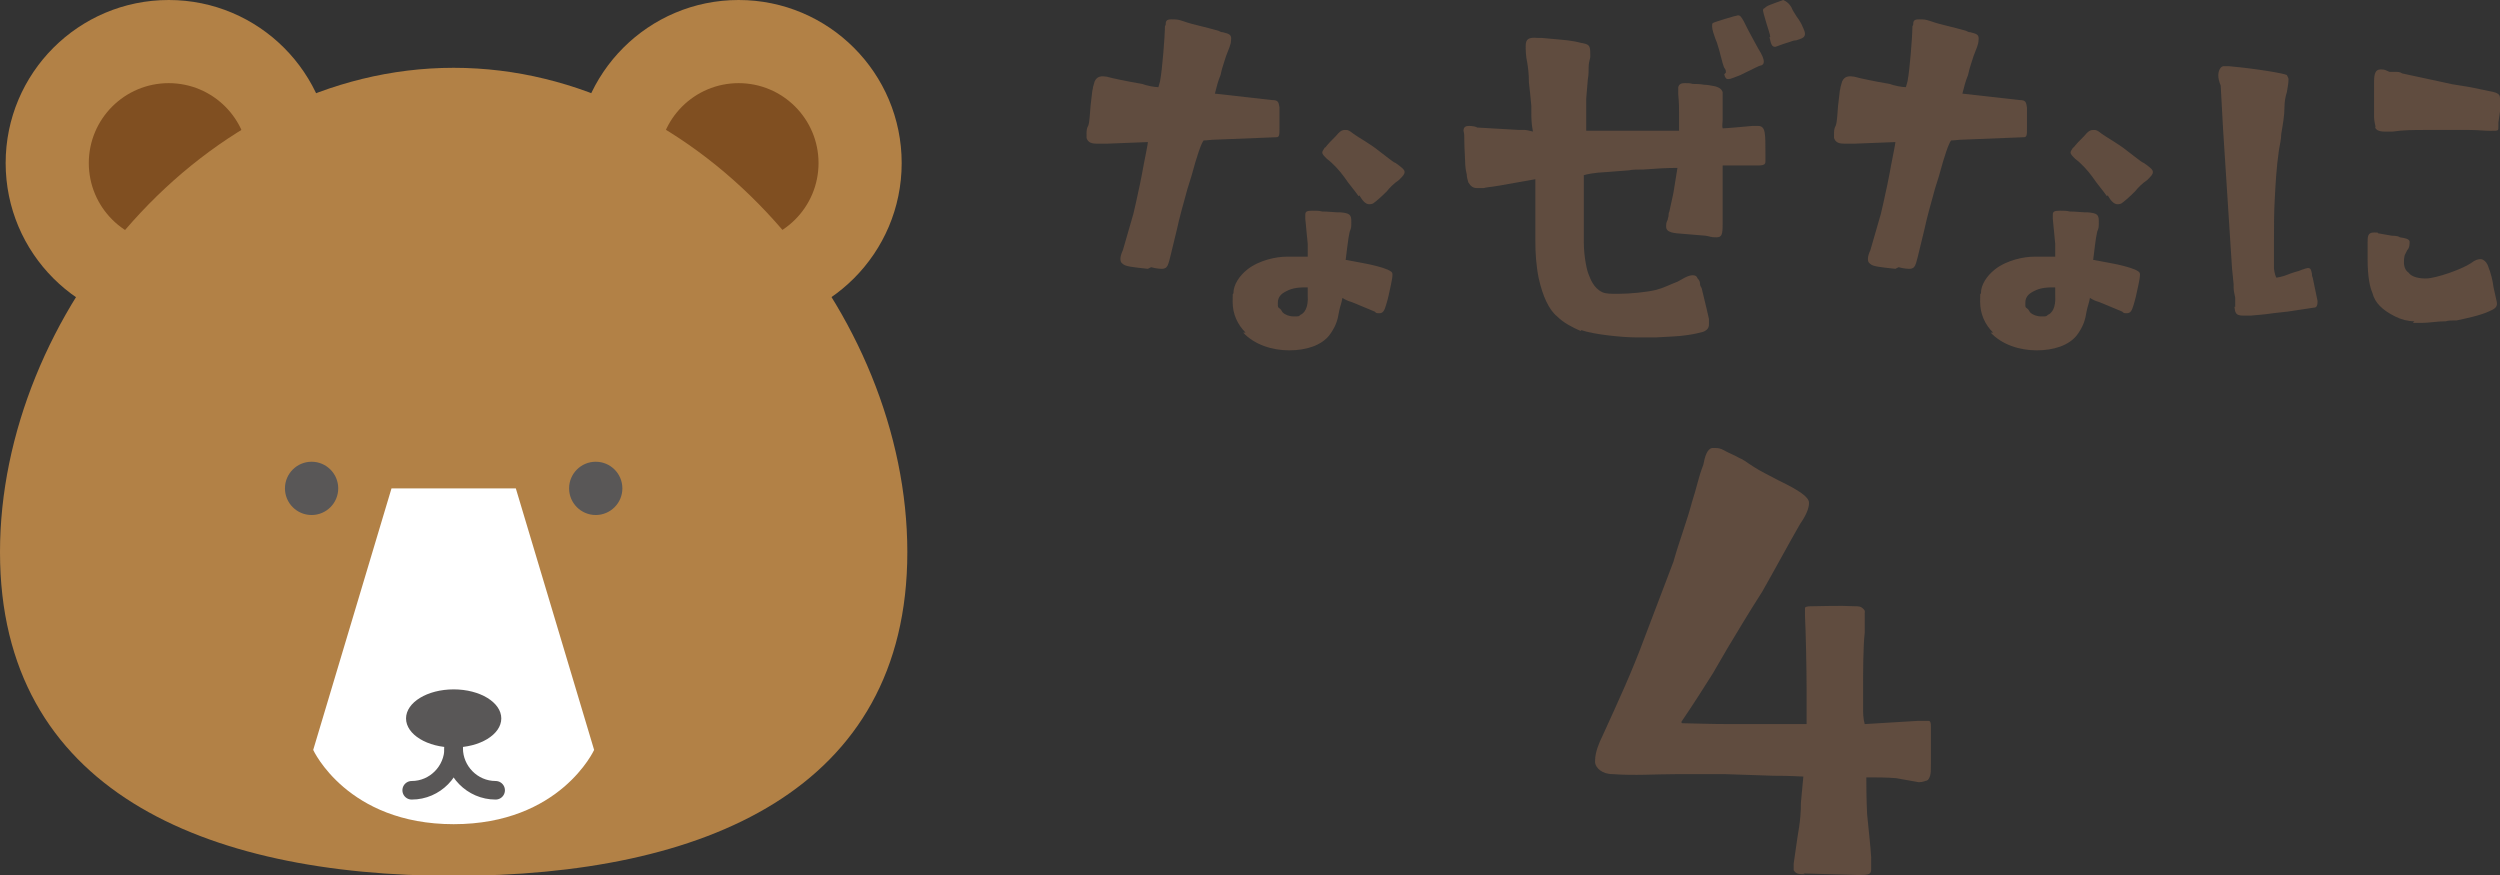 <svg xmlns="http://www.w3.org/2000/svg" id="_&#x30EC;&#x30A4;&#x30E4;&#x30FC;_1" data-name="&#x30EC;&#x30A4;&#x30E4;&#x30FC;_1" viewBox="0 0 309.7 108.4"><rect x="0" y="0" width="309.7" height="108.4" fill="#333333" stroke="none"/><defs><style>      .st0 {        fill: #fff;      }      .st1 {        fill: #b28146;      }      .st2 {        fill: none;        stroke: #595757;        stroke-linecap: round;        stroke-linejoin: round;        stroke-width: 2.3px;      }      .st3 {        fill: #595757;      }      .st4 {        fill: #604c3f;      }      .st5 {        fill: #804f21;      }    </style></defs><g><circle class="st1" cx="20.9" cy="20.2" r="20.2"></circle><circle class="st5" cx="20.9" cy="20.2" r="9.9"></circle><circle class="st1" cx="91.5" cy="20.2" r="20.2"></circle><circle class="st5" cx="91.5" cy="20.2" r="9.9"></circle><path class="st1" d="M112.4,68.4c0,29.5-25.2,40.1-56.2,40.1S0,97.8,0,68.4,25.2,8.4,56.2,8.4s56.2,30.5,56.2,60Z"></path><path class="st0" d="M63.9,60.5l9.7,32.4s-4.2,9.2-17.4,9.2c-13.2,0-17.4-9.2-17.4-9.2l9.7-32.4h15.3Z"></path><circle class="st3" cx="38.6" cy="60.5" r="3.3"></circle><circle class="st3" cx="73.8" cy="60.5" r="3.3"></circle><ellipse class="st3" cx="56.2" cy="89" rx="5.9" ry="3.6"></ellipse><path class="st2" d="M56.2,92.7c0,2.8-2.3,5.2-5.2,5.2"></path><path class="st2" d="M56.2,92.7c0,2.8,2.3,5.2,5.2,5.2"></path></g><g><path class="st4" d="M142.2,33.3c-1.9-.2-2.8-.3-3.1-.6-.3-.2-.3-.4-.3-.7s.2-.8.3-1l1.3-4.5.3-1.3c.3-1.3.7-3.2,1-4.9.2-1,.5-2.5.5-2.7l-5.1.2c-.5,0-.9,0-1.2,0-.6,0-1.1-.1-1.3-.7,0-.2,0-.3,0-.5,0-.3,0-.7.2-1,.2-.5.2-1.5.3-2.5l.2-1.7c0-.2.1-.4.1-.6l.2-.7c.3-.7.9-.7,1.5-.6.7.2,2.6.6,4.4.9.5.2,1.5.4,2,.4l.2-.7c.3-1.5.6-5.8.6-6.4s0-.4.1-.6c0-.5.1-.7.7-.7s.8,0,1.4.2l.6.2c.3.1.7.2,1.1.3,1.2.3,2,.5,2.7.7.2.1.4.2.6.2.8.2,1.1.3,1,1,0,.5-.3,1.1-.6,1.9-.2.7-.5,1.4-.7,2.4-.3.7-.5,1.5-.7,2.3l7.1.8c.7,0,.8.2.9.9,0,.2,0,.4,0,.6v.8c0,.3,0,.5,0,.7v.5c0,.8,0,1.1-.4,1.1l-7.5.3c-.5,0-1.1.1-1.5.1-.3.4-.8,1.8-1.5,4.4l-.5,1.6c-.5,1.8-1,3.6-1.3,5l-.8,3.3c-.2.8-.3,1.2-.5,1.4-.1.1-.3.2-.5.2s-.7,0-1.4-.2ZM154.3,41.2c-1-1-1.6-2.3-1.6-3.8s0-.7.1-1.1c0-1,.7-2.1,1.7-2.9,1.5-1.2,3.7-1.6,4.8-1.6s1.2,0,1.6,0c.3,0,.6,0,1.1,0v-1.6c0,0-.3-3.1-.3-3.1,0-.2,0-.4,0-.5,0-.4.2-.5.9-.5.5,0,.8,0,1.2.1.7,0,1.5.1,1.8.1h.4c1.2.1,1.4.3,1.4,1.1s0,.8-.2,1.3c-.2.8-.4,2.8-.5,3.5.2,0,.5.1.6.1l1.6.3c1.1.2,2.3.5,3,.8.4.2.6.3.6.6,0,.6-.3,1.7-.5,2.7-.1.4-.2.8-.3,1.1-.2.7-.4,1-.8,1s-.4,0-.6-.2l-2.4-1-.5-.2c-.4-.1-.8-.3-1.1-.5-.1.6-.3,1.1-.4,1.6-.1.6-.2,1.1-.4,1.6-.2.5-.5,1-.8,1.4-1,1.3-2.9,1.9-5,1.9s-4.3-.7-5.7-2.2ZM161.1,39c.5-.2,1-.9.9-2.4v-1c-.9,0-1.8,0-2.7.5-.6.3-1,.7-1,1.4s0,.5.2.7c.2.1.3.4.4.5.3.3.8.5,1.4.5s.6,0,.8-.2ZM168.3,24.3c-.4-.6-1.2-1.5-1.8-2.4-.5-.7-1.4-1.7-2.1-2.2-.4-.4-.6-.6-.6-.8s.2-.4.3-.6c.1,0,.2-.2.3-.3.4-.5,1-1,1.4-1.5.3-.3.5-.4.8-.4s.4,0,.7.2l.4.3c.7.5,2,1.2,3,2l1.3,1c.3.2.6.5.9.6.7.5,1.1.8,1.1,1.1s-.2.5-.7,1c-.6.4-1.2,1-1.5,1.4-.8.8-1.4,1.3-1.7,1.5-.2.1-.4.1-.5.1-.4,0-.8-.4-1.2-1.1Z"></path><path class="st4" d="M195.8,41c-1.1-.5-2.1-1-2.9-1.8-1-.8-1.8-2.5-2.3-4.8-.3-1.5-.4-3.1-.4-4.5s0-1.9,0-2.6c0-.6,0-1.2,0-1.8,0-.3,0-.7,0-1,0-.5,0-.9,0-1.3s0-.7,0-1l-4.5.8c-1.2.2-1.6.2-1.9.3-.2,0-.6,0-.8,0-.5,0-.8-.2-1.1-.7-.1-.3-.2-.7-.2-1-.1-.4-.2-1-.2-1.6,0-.5-.1-1.6-.1-2.5s0-.8-.1-1.3h0c0-.5.3-.6.7-.6s.9.1,1,.2l5.2.3c.2,0,.5,0,.7,0,.2,0,.6.1,1,.2-.2-1-.2-1.7-.2-2.5,0-.3,0-.5,0-.7-.1-1-.2-2.1-.3-2.9,0-1-.1-1.8-.2-2.4-.2-.9-.2-1.7-.2-2.1,0-.9.4-1.1,1.5-1h.5s2.2.2,2.2.2c0,0,1.5.1,2.6.4,1.1.2,1.2.3,1.2,1.4,0,.2,0,.3,0,.4-.1.4-.2.8-.2,1.2,0,.4,0,1-.1,1.5l-.2,2.4c0,.8,0,1.7,0,2.5v1.5c.5,0,1.6,0,2.9,0s2.9,0,4,0h4.6v-1.2c0-.3,0-.7,0-1,0-.6,0-1.3-.1-2.3,0-.4,0-.8,0-.9.1-.4.4-.5.8-.5s.7,0,1,.1c.4,0,.9,0,1.4.1.4,0,.9.1,1.4.2.3.1.7.2.9.7v.3c0,.3,0,.7,0,1.2,0,.5,0,1,0,1.5s0,.3,0,.4c0,.4-.1.8,0,1.1.5,0,2.5-.2,3.7-.3.3,0,.5,0,.7,0,.4,0,.7.2.8.8.1.5.1,1.4.1,2.6s0,.5,0,.7v.3c0,.3-.1.5-.9.5h-4.4v4.5s0,.8,0,.8c0,.7,0,1.6,0,1.9,0,1.4-.1,1.7-.8,1.7s-.7-.1-1.3-.2l-3.6-.3c-1-.1-1.3-.4-1.3-.8s0-.5.2-.9c0-.2.1-.3.1-.5s0-.3.1-.5l.5-2.3.5-3.1h0c-1.4,0-2.9.1-4.2.2-.7,0-1.4,0-1.8.1l-2.6.2c-2,.1-2.6.3-3,.4v2.6c0,1.7,0,3.9,0,5.7s.4,3.6.6,4c.2.5.6,1.7,1.7,2.2.4.2,1.1.2,1.9.2,1.5,0,3.6-.2,4.8-.5.8-.2,1.8-.7,2.6-1,.4-.2.7-.4.9-.5.4-.2.7-.3,1-.3s.5.1.6.4c.2.2.3.4.3.7,0,.2.1.3.2.5l.6,2.5.3,1.3c0,.3,0,.5,0,.7,0,.4-.2.7-.7.9-.3.1-1.2.3-1.9.4-1.2.2-2.6.2-4,.3-.4,0-.9,0-1.3,0s-.6,0-1,0c-2,0-5.5-.4-6.9-.9ZM213.8,9c0-.2,0-.4-.2-.6-.1-.2-.3-.9-.5-1.7-.1-.5-.3-1-.4-1.4l-.2-.5c-.2-.6-.4-1.1-.4-1.5s0-.4.2-.5c.2-.1,2.8-.9,3-.9.3,0,.4.2.7.7l.5,1c.5.9,1,1.9,1.3,2.4.5.8.7,1.3.7,1.6s-.1.4-.3.5c-.3,0-1.3.6-2,.9l-.6.3c-.8.3-1.2.5-1.5.5s-.4-.2-.5-.6ZM219.3,4.6c0-.3-.3-1.1-.5-1.8-.3-1-.4-1.4-.4-1.5s0-.2.2-.3c.3-.3.7-.4,1.2-.6l1.1-.4c.7.3,1,.8,1.2,1.3.2.3.3.5.5.8.3.4.6.9.7,1.2.2.4.3.7.3.9,0,.5-.5.6-1.1.8-.3,0-.5.1-.8.2-.7.2-.9.3-1.2.4-.3.1-.5.2-.6.2-.4,0-.5-.3-.7-1.2Z"></path><path class="st4" d="M234.8,33.3c-1.9-.2-2.8-.3-3.1-.6-.3-.2-.3-.4-.3-.7s.2-.8.3-1l1.3-4.5.3-1.3c.3-1.3.7-3.2,1-4.9.2-1,.5-2.5.5-2.7l-5.1.2c-.5,0-.9,0-1.2,0-.6,0-1.1-.1-1.3-.7,0-.2,0-.3,0-.5,0-.3,0-.7.2-1,.2-.5.2-1.5.3-2.5l.2-1.7c0-.2.1-.4.1-.6l.2-.7c.3-.7.9-.7,1.5-.6.7.2,2.6.6,4.4.9.5.2,1.5.4,2,.4l.2-.7c.3-1.5.6-5.8.6-6.4s0-.4.1-.6c0-.5.1-.7.7-.7s.8,0,1.4.2l.6.2c.3.1.7.2,1.1.3,1.2.3,2,.5,2.7.7.2.1.4.2.6.2.8.2,1.1.3,1,1,0,.5-.3,1.1-.6,1.9-.2.7-.5,1.4-.7,2.4-.3.7-.5,1.5-.7,2.3l7.1.8c.7,0,.8.2.9.9,0,.2,0,.4,0,.6v.8c0,.3,0,.5,0,.7v.5c0,.8,0,1.1-.4,1.1l-7.5.3c-.5,0-1.1.1-1.5.1-.3.4-.8,1.8-1.5,4.4l-.5,1.6c-.5,1.8-1,3.6-1.3,5l-.8,3.3c-.2.8-.3,1.2-.5,1.4-.1.1-.3.2-.5.2s-.7,0-1.4-.2ZM246.9,41.2c-1-1-1.6-2.3-1.6-3.8s0-.7.1-1.1c0-1,.7-2.1,1.7-2.9,1.5-1.2,3.7-1.6,4.8-1.6s1.2,0,1.6,0c.3,0,.6,0,1.1,0v-1.6c0,0-.3-3.1-.3-3.1,0-.2,0-.4,0-.5,0-.4.2-.5.9-.5.5,0,.8,0,1.2.1.7,0,1.5.1,1.8.1h.4c1.2.1,1.4.3,1.4,1.1s0,.8-.2,1.3c-.2.8-.4,2.8-.5,3.5.2,0,.5.1.6.1l1.6.3c1.1.2,2.3.5,3,.8.4.2.6.3.6.6,0,.6-.3,1.7-.5,2.7-.1.4-.2.8-.3,1.1-.2.7-.4,1-.8,1s-.4,0-.6-.2l-2.4-1-.5-.2c-.4-.1-.8-.3-1.1-.5-.1.6-.3,1.1-.4,1.6-.1.6-.2,1.1-.4,1.6-.2.5-.5,1-.8,1.4-1,1.3-2.9,1.9-5,1.9s-4.3-.7-5.7-2.2ZM253.7,39c.5-.2,1-.9.9-2.4v-1c-.9,0-1.8,0-2.7.5-.6.3-1,.7-1,1.4s0,.5.2.7c.2.1.3.4.4.5.3.3.8.5,1.4.5s.6,0,.8-.2ZM261,24.3c-.4-.6-1.2-1.5-1.8-2.4-.5-.7-1.4-1.7-2.1-2.2-.4-.4-.6-.6-.6-.8s.2-.4.3-.6c.1,0,.2-.2.3-.3.4-.5,1-1,1.4-1.5.3-.3.5-.4.8-.4s.4,0,.7.2l.4.3c.7.5,2,1.2,3,2l1.3,1c.3.2.6.5.9.6.7.5,1.1.8,1.1,1.1s-.2.5-.7,1c-.6.4-1.2,1-1.5,1.4-.8.8-1.4,1.3-1.7,1.5-.2.1-.4.1-.5.1-.4,0-.8-.4-1.2-1.1Z"></path><path class="st4" d="M276.9,38c0-.1,0-.3,0-.4,0-.2,0-.4,0-.7-.1-.5-.2-.9-.2-1.3,0-.1,0-.3,0-.4l-.2-2-.7-10.9-.4-6.2-.3-5.5c-.2-.5-.3-.9-.3-1.3s.2-1,.6-1.1c.1,0,.2,0,.3,0,.1,0,.3,0,.4,0,3.4.3,6.9.9,7.2,1.1.1.2.2.4.2.5,0,.5-.1,1-.2,1.6-.2.6-.3,1.3-.3,1.9,0,1-.2,2.1-.4,3.3,0,.7-.2,1.4-.3,2.1-.3,2.1-.4,4-.5,5.9-.1,1.7-.1,3.4-.1,5.2s0,1.2,0,1.8v1.7c.1.7.2.9.3,1.1.7-.1,1.2-.3,1.7-.5l.6-.2c.4-.1.7-.2.9-.3.3-.1.6-.2.7-.2.4,0,.4.3.5.7,0,.1,0,.3.1.5l.6,2.9c0,.5-.1.8-.4.8l-3.3.5-1.8.2c-1.3.2-1.9.2-2.8.3-.4,0-.7,0-.9,0-1,0-1-.4-1.1-1.1ZM299.1,39.8c-.8,0-1.6-.2-2.4-.6-1.6-.8-2.5-1.7-2.8-2.9-.3-.7-.6-1.9-.6-4.2s0-.9,0-1.2c0-.4,0-.7,0-.8,0-.8,0-1.3.8-1.3s.3,0,.5.1c.5.1,1.2.2,1.7.3.6,0,.9.1,1,.2.7.1,1.1.2,1.2.5v.2c0,.4-.1.7-.3.9-.1.2-.2.4-.3.6-.1.4-.1.7-.1.9,0,.7.3,1.1.6,1.3.2.3.8.7,2.1.7s4.6-1.2,5.6-1.9c.5-.4.9-.5,1.2-.5s.7.3.9.8c.4,1,.6,1.9.7,2.7l.4,1.8c.1.5-.1.8-.8,1.1-1.2.6-3.3,1-4.2,1.2-.2,0-.3,0-.4,0-.3,0-.6,0-.9.1-1.1,0-2.1.2-3,.2s-.7,0-1.1,0ZM294.3,15.8c-.1-.5-.2-.9-.2-1.3s0-.7,0-1v-.5c0-1.2,0-1.7,0-2.9,0-1,.2-1.5.8-1.5s.6.1,1.1.3c.3,0,.5,0,.7,0,.3,0,.6,0,.9.2l5.1,1.1c.8.2,1.4.3,2.1.4.7.1,1.2.2,1.7.3l2.4.5c.8.2.8.5.8.9s0,.4,0,.6c0,.2,0,.5,0,.9l-.2,1.4v.5c0,.5,0,.5-.8.5s-.3,0-.4,0c-.6,0-1.4-.1-2.4-.1h-1.2c-.4,0-.8,0-1.3,0-1,0-2,0-3,0-1.3,0-2.7,0-4,.2-.4,0-.7,0-1,0-.7,0-1.1-.2-1.2-.6Z"></path></g><path class="st4" d="M223.6,108.3c-.7,0-1.1,0-1.4-.5,0-.2,0-.5,0-.8l.3-2.1c.2-1.7.6-3,.6-5.5l.3-3.2c-2-.1-3-.1-3.7-.1l-6-.2h-5.9c-2.7,0-5.3.2-8,0-1.4,0-2.1-.8-2.2-1.4v-.3c0-1,.5-2.2.9-3,2-4.4,3.6-7.8,5.3-12.4.9-2.4,2.1-5.5,3.5-9.2.7-2.5,1.7-5.1,2.3-7.4.6-1.8.8-3.1,1.4-4.6.2-1.1.5-2,1.1-2.1,0,0,.2,0,.4,0,.2,0,.6,0,1.1.3.5.3,1.1.5,1.8.9.7.3.7.4,1.8,1.1.9.6,2,1.1,3.1,1.7,2.7,1.3,3.8,2.1,3.8,2.8s-.4,1.6-1.1,2.6c-1.5,2.6-3.1,5.6-4.7,8.4-1.6,2.5-3.1,5-4.3,7l-1.8,3.1c-1.2,1.9-2.4,3.8-3.9,6,0,.2,0,.2.3.2.9,0,3.1.1,5.6.1h6c0,0,3.6,0,3.6,0,0-1.8,0-3.1,0-4.5,0-2.2-.1-7.2-.2-8.9,0-.5,0-.8,0-1,.1-.2.5-.2,1.1-.2.8,0,3.1-.1,5,0,.5,0,.8,0,1.1.3s.2.3.2.6c0,.2,0,1.3,0,2.4-.2,1.7-.2,5.1-.2,6.4s0,2.1,0,3c0,.5,0,1.2.2,1.9l6.6-.4c.7,0,1.1,0,1.3,0,.3,0,.3.4.3.8v2.1c0,.6,0,1.5,0,2.4s0,1.1-.1,1.5c-.1.3-.2.5-.4.6-.2,0-.4.2-1,.2l-2.8-.5c-1.2-.1-2.4-.1-3.7-.1,0,.8,0,2.5.1,4.6.2,2.1.4,3.7.5,5.3,0,.5,0,1.3,0,1.5,0,.6-.3.7-1.5.7l-6.9-.2Z"></path></svg>